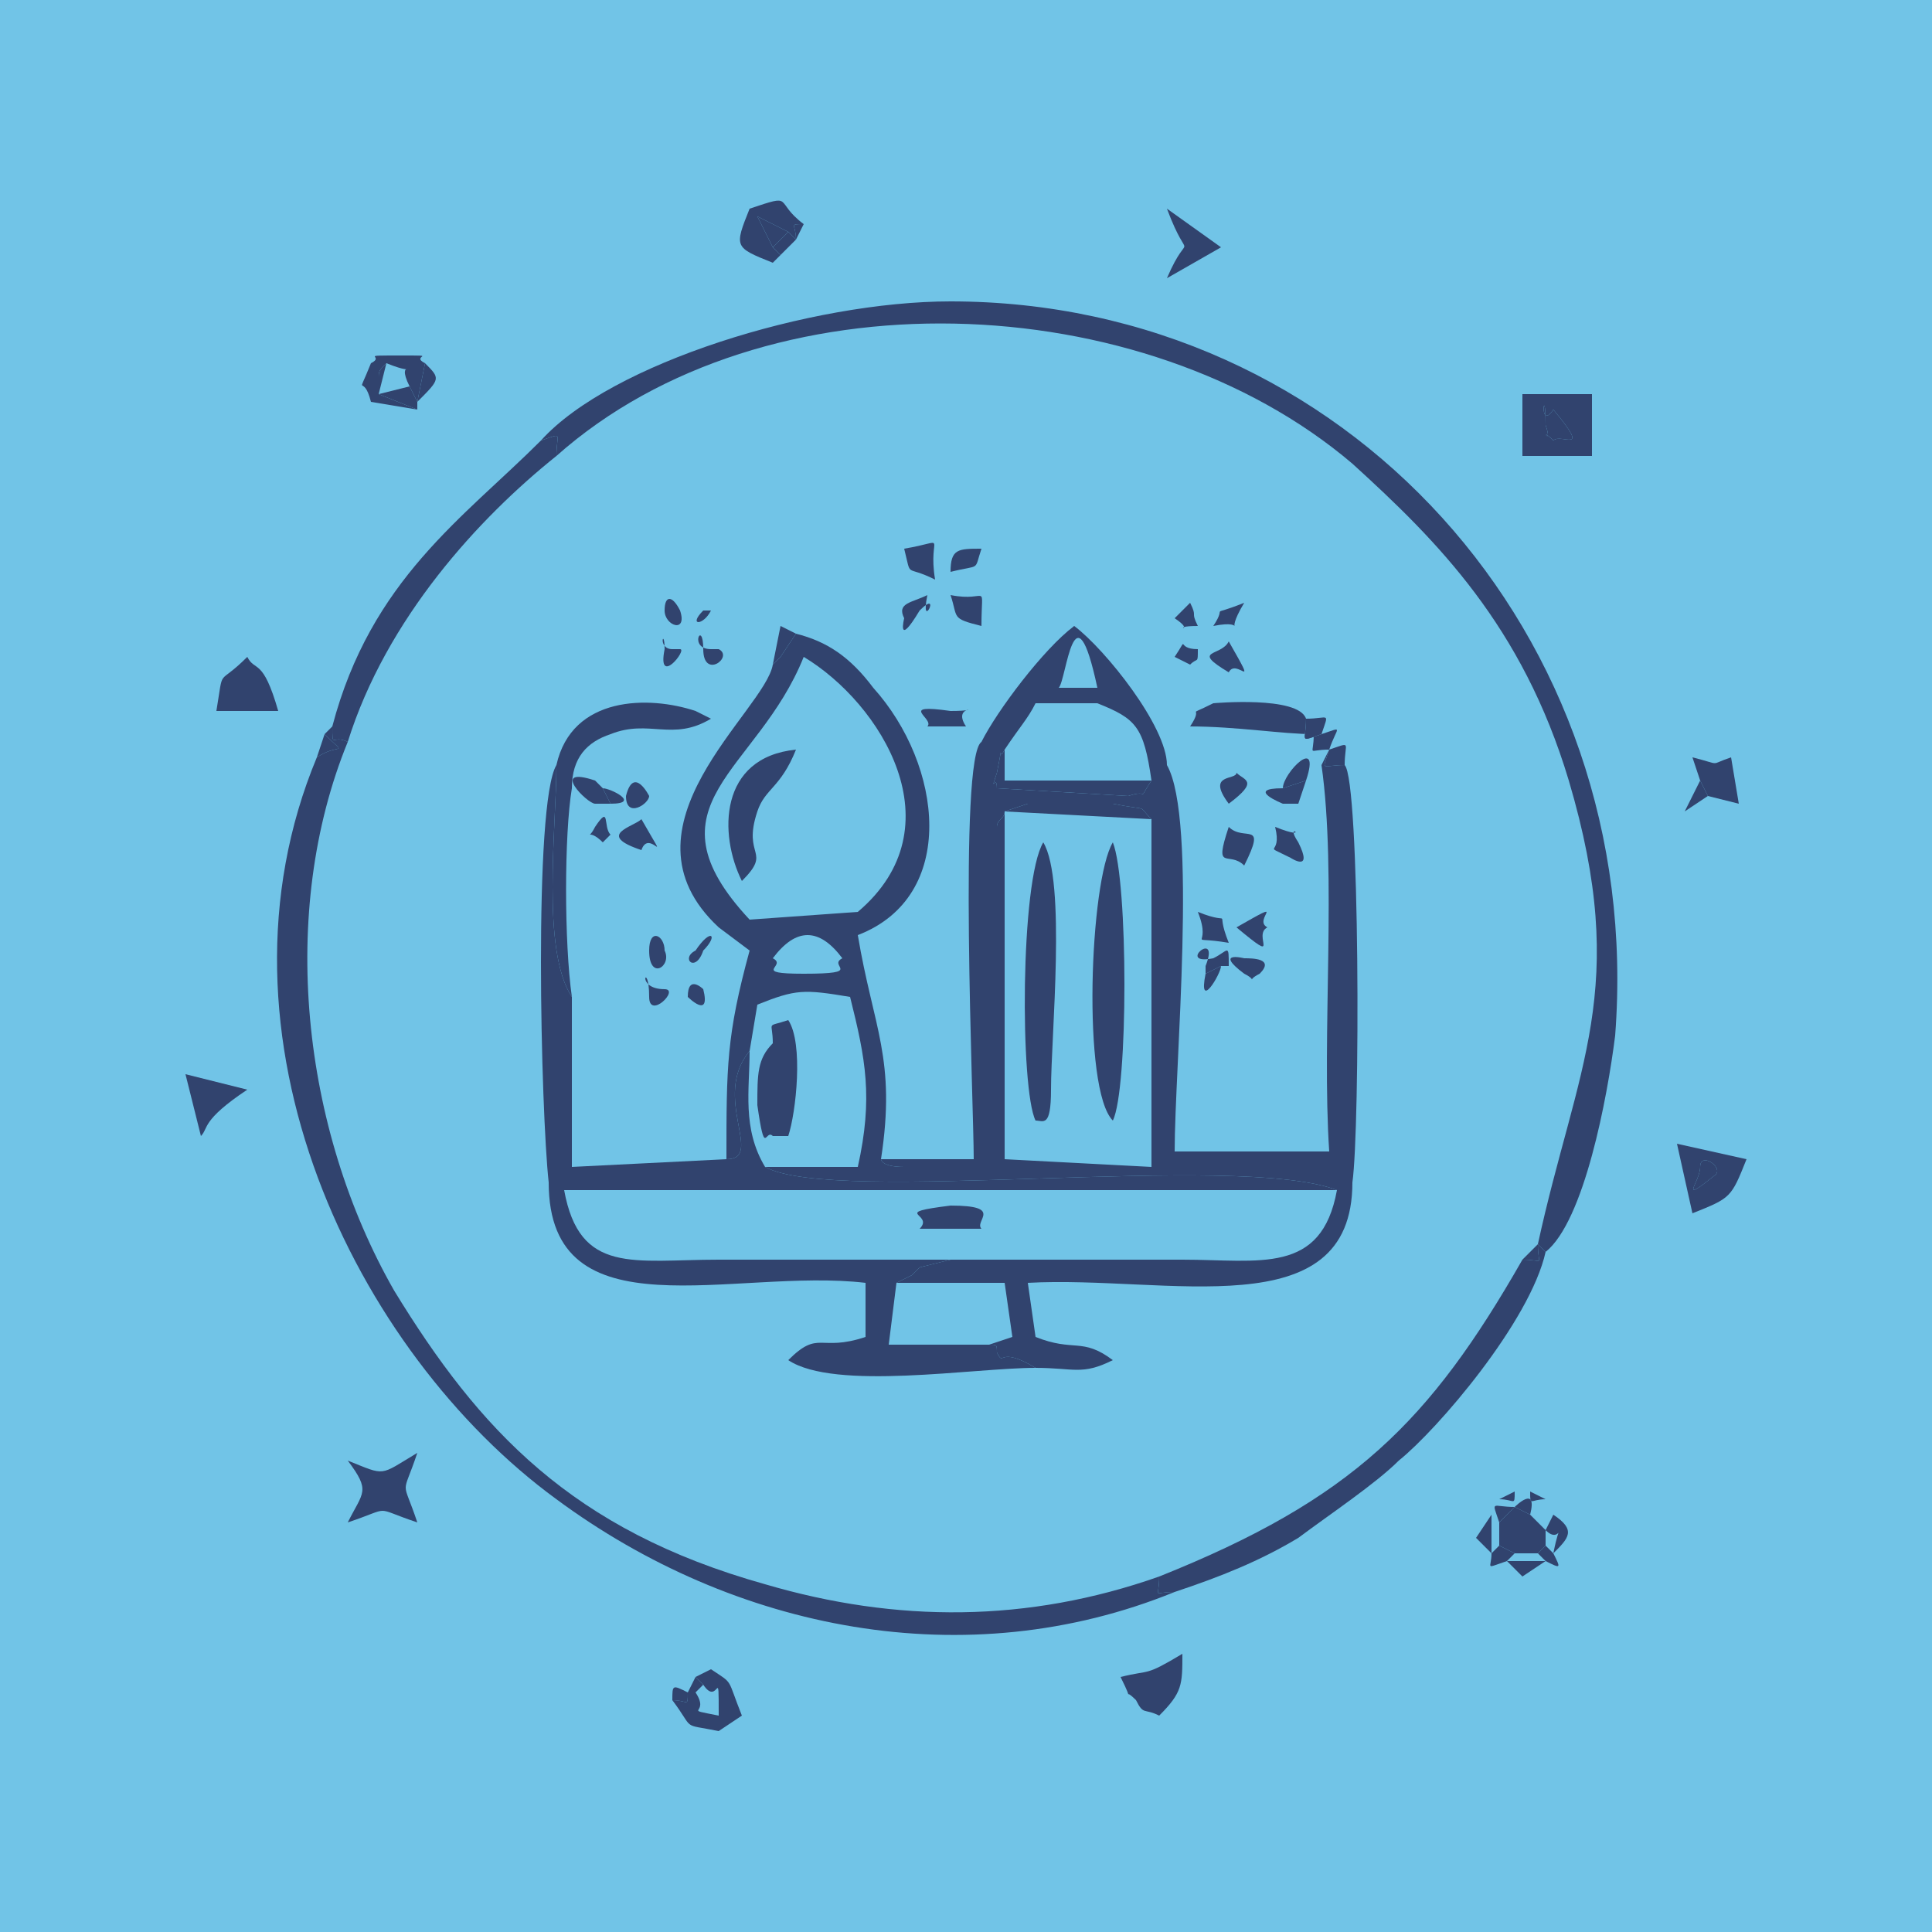 <?xml version="1.0" encoding="UTF-8"?>
<!DOCTYPE svg PUBLIC "-//W3C//DTD SVG 1.1//EN" "http://www.w3.org/Graphics/SVG/1.1/DTD/svg11.dtd">
<!-- Creator: CorelDRAW X7 -->
<svg xmlns="http://www.w3.org/2000/svg" xml:space="preserve" width="0.25in" height="0.25in" version="1.1" style="shape-rendering:geometricPrecision; text-rendering:geometricPrecision; image-rendering:optimizeQuality; fill-rule:evenodd; clip-rule:evenodd"
viewBox="0 0 250 250"
 xmlns:xlink="http://www.w3.org/1999/xlink">
 <defs>
  <style type="text/css">
   <![CDATA[
    .fil1 {fill:#31436E}
    .fil0 {fill:#71C4E7}
   ]]>
  </style>
 </defs>
 <g id="Layer_x0020_1">
  <rect class="fil0" width="250" height="250"/>
  <g id="_1170368000">
   <path class="fil1" d="M130 105c0,0 0,0 3,-1 1,0 4,0 6,0 1,0 5,0 5,0 5,1 3,0 5,2l0 45 -20 0 0 -44c0,-1 1,-1 1,-2zm41 -6c2,14 0,35 1,50l-20 0c0,-11 3,-43 -1,-50 0,-5 -8,-15 -12,-18 -4,3 -10,11 -12,15l0 55 -10 0c-3,0 -3,-1 -3,-1 2,-13 -1,-17 -3,-29 13,-5 11,-22 2,-32 -3,-4 -6,-6 -10,-7l-2 3c0,0 -1,1 -1,1 -1,6 -21,21 -7,34l4 3c-3,11 -3,15 -3,27 5,0 -2,-8 3,-14l1 -6c5,-2 6,-2 12,-1 2,8 3,13 1,22l-12 0c9,5 61,-2 74,3 -2,11 -10,9 -20,9 -10,0 -20,0 -30,0l-4 1c-1,1 -1,1 -1,1l-2 1 14 0 1 7 -3 1c1,0 1,0 1,1 1,2 0,-1 5,2 5,0 6,1 10,-1 -4,-3 -5,-1 -10,-3l-1 -7c18,-1 42,6 42,-13 1,-7 1,-52 -1,-54 -3,0 -3,1 -2,-2l0 0 -1 2zm-71 25c3,-4 6,-4 9,0 -2,1 3,2 -5,2 -7,0 -2,-1 -4,-2zm11 -6l-14 1c-14,-15 1,-19 7,-34 10,6 20,22 7,33zm19 -21c2,-3 3,-4 4,-6l8 0c5,2 6,3 7,10 -2,3 0,1 -3,2l-17 -1c0,-2 -1,1 0,-2 1,-5 0,-1 1,-3zm12 -8l-5 0c1,-1 2,-14 5,0zm27 4c-1,-3 -12,-2 -12,-2 -4,2 -1,0 -3,3 6,0 12,1 16,1l1 0c-3,1 -2,1 -2,-2z"/>
   <path class="fil1" d="M134 177c-5,-3 -4,0 -5,-2 0,-1 0,-1 -1,-1l-13 0 1 -8 2 -1c0,0 0,0 1,-1l4 -1c-10,0 -20,0 -30,0 -11,0 -18,2 -20,-9l100 0c-13,-5 -65,2 -74,-3 -3,-5 -2,-10 -2,-15 -5,6 2,14 -3,14l-20 1 0 -22c-4,-6 -2,-22 -2,-30 -3,5 -2,45 -1,54 0,20 24,11 41,13l0 7c-6,2 -6,-1 -10,3 6,4 24,1 32,1z"/>
   <path class="fil1" d="M70 57c3,-1 2,-1 2,2 27,-24 76,-22 103,1 11,10 22,21 28,41 8,27 1,37 -4,60l-2 2c3,0 2,1 2,-2l1 1c5,-4 8,-20 9,-28 4,-52 -35,-95 -86,-95 -18,0 -44,8 -53,18z"/>
   <path class="fil1" d="M42 95c3,3 2,1 -1,3 -15,36 5,77 31,96 23,17 53,23 80,12 -3,0 -2,1 -2,-2 -17,6 -34,6 -51,1 -25,-7 -37,-20 -48,-38 -12,-21 -15,-49 -6,-71 -2,-1 -2,1 -2,-2l-1 1z"/>
   <path class="fil1" d="M197 163c-12,21 -22,31 -47,41 0,3 -1,2 2,2 6,-2 11,-4 16,-7 4,-3 10,-7 13,-10 5,-4 17,-18 19,-27l-1 -1c0,3 1,2 -2,2z"/>
   <path class="fil1" d="M43 94c0,3 0,1 2,2 5,-16 17,-29 27,-37 0,-3 1,-3 -2,-2 -10,10 -22,18 -27,37zm-2 4c3,-2 4,0 1,-3l-1 3z"/>
   <path class="fil1" d="M134 145c1,0 2,1 2,-4 0,-7 2,-27 -1,-32 -3,5 -3,32 -1,36z"/>
   <path class="fil1" d="M144 145c2,-4 2,-31 0,-36 -3,5 -4,32 0,36z"/>
   <path class="fil1" d="M72 99c0,8 -2,24 2,30 -1,-7 -1,-21 0,-27 0,-4 2,-6 5,-7 5,-2 8,1 13,-2l-2 -1c-6,-2 -16,-2 -18,7z"/>
   <path class="fil1" d="M149 151l-19 -1 0 -45 19 1c-2,-2 0,-1 -5,-2 0,0 -4,0 -5,0 -2,0 -5,0 -6,0 -3,1 -3,1 -3,1 0,1 -1,1 -1,2l0 44 20 0zm0 -50l-19 0 0 -4c-1,2 0,-2 -1,3 -1,3 0,0 0,2l17 1c3,-1 1,1 3,-2zm-35 49c0,0 0,1 3,1l10 0 0 -55c-3,2 -1,47 -1,54l-12 0z"/>
   <path class="fil1" d="M201 53c5,6 1,3 0,4 -2,-2 0,1 -1,-2 0,-6 -1,1 1,-2zm-4 6l9 0 0 -8 -9 0 0 8z"/>
   <path class="fil1" d="M96 114c4,-4 0,-3 2,-9 1,-3 3,-3 5,-8 -10,1 -10,11 -7,17z"/>
   <path class="fil1" d="M220 151c0,-2 3,0 2,1 -5,4 -2,1 -2,-1zm-3 -3l2 9c5,-2 5,-2 7,-7l-9 -2z"/>
   <path class="fil1" d="M45 189c3,4 2,4 0,8 6,-2 3,-2 9,0 -2,-6 -2,-3 0,-9 -5,3 -4,3 -9,1z"/>
   <path class="fil1" d="M36 92c-2,-7 -3,-5 -4,-7 -4,4 -3,1 -4,7l8 0z"/>
   <path class="fil1" d="M102 30l1 1c0,-2 -1,-2 1,-2 -4,-3 -1,-4 -7,-2 -2,5 -2,5 3,7l1 -1 -1 -1 -2 -4 4 2z"/>
   <path class="fil1" d="M150 222c3,-3 3,-4 3,-8 -5,3 -4,2 -8,3 2,4 0,1 2,3 1,2 1,1 3,2z"/>
   <path class="fil1" d="M102 147l-2 0 0 -12c-2,2 -2,4 -2,8 1,7 1,3 2,4l2 0c1,-3 2,-12 0,-15l0 15z"/>
   <path class="fil1" d="M89 219c0,2 0,1 -2,1 3,4 1,3 6,4l3 -2c-2,-5 -1,-4 -4,-6l-2 1 1 1c2,3 2,-3 2,4 -5,-1 -1,0 -3,-3l-1 0z"/>
   <polygon class="fil1" points="194,197 194,200 196,201 199,201 200,200 200,198 200,198 198,196 196,195 "/>
   <path class="fil1" d="M193 201c0,2 -1,2 2,1l2 2 3 -2c2,1 2,1 1,-1 2,-2 3,-3 0,-5l-1 2 0 0c2,2 2,-2 1,3l-1 -1 -1 1 1 1 -5 0 1 -1 -2 -1 -1 1 0 -5 -2 3 2 2z"/>
   <path class="fil1" d="M100 147l2 0 0 -15c-3,1 -2,0 -2,3l0 12z"/>
   <path class="fil1" d="M50 47c5,2 1,-1 3,3l1 2 1 -5c-2,-1 2,-1 -3,-1 -6,0 -2,0 -4,1 -2,5 -1,1 0,5l6 1 -5 -2c0,0 0,-1 0,-1 0,0 0,-1 0,-1 0,-1 0,-1 1,-2z"/>
   <path class="fil1" d="M26 147c1,-1 0,-2 6,-6l-8 -2 2 8z"/>
   <path class="fil1" d="M151 36l7 -4 -7 -5c3,8 3,2 0,9z"/>
   <path class="fil1" d="M220 101l1 2 4 1 -1 -6c-3,1 -1,1 -5,0l1 3z"/>
   <path class="fil1" d="M119 159l8 0c-1,-1 3,-3 -4,-3 -8,1 -2,1 -4,3z"/>
   <path class="fil1" d="M171 95l-1 0c0,3 -1,2 2,2l0 0c-1,3 -1,2 2,2 0,-3 1,-3 -2,-2 1,-3 2,-3 -1,-2 1,-3 1,-2 -2,-2 0,3 -1,3 2,2z"/>
   <path class="fil1" d="M54 52l-1 -2 -4 1 1 -4c-1,1 -1,1 -1,2 0,0 0,1 0,1 0,0 0,1 0,1l5 2 0 -1c3,-3 3,-3 1,-5l-1 5z"/>
   <path class="fil1" d="M127 81c0,-6 1,-3 -4,-4 1,3 0,3 4,4z"/>
   <path class="fil1" d="M120 94l5 0c-2,-3 3,-2 -2,-2 -7,-1 -2,1 -3,2z"/>
   <path class="fil1" d="M121 75c-1,-6 2,-5 -4,-4 1,4 0,2 4,4z"/>
   <path class="fil1" d="M161 112c3,-6 0,-3 -2,-5 -2,6 0,3 2,5z"/>
   <path class="fil1" d="M167 111c0,0 3,2 1,-2 -2,-3 2,0 -3,-2 1,4 -2,2 2,4z"/>
   <path class="fil1" d="M166 104l0 -2 3 -1c2,-6 -3,-1 -3,1 -5,0 0,2 0,2z"/>
   <path class="fil1" d="M77 104l0 -3 1 1 1 2c4,0 0,-2 -1,-2l-1 -1c-6,-2 -1,3 0,3z"/>
   <path class="fil1" d="M159 104c4,-3 2,-3 1,-4 0,1 -4,0 -1,4z"/>
   <path class="fil1" d="M201 57c1,-1 5,2 0,-4 -2,3 -1,-4 -1,2 1,3 -1,0 1,2z"/>
   <path class="fil1" d="M83 110c1,-3 4,3 0,-4 -1,1 -6,2 0,4z"/>
   <path class="fil1" d="M159 122c-2,-5 1,-2 -4,-4 2,5 -2,3 4,4z"/>
   <path class="fil1" d="M84 123c0,4 3,2 2,0 0,-2 -2,-3 -2,0z"/>
   <path class="fil1" d="M117 80c0,0 -1,4 2,-1 3,-3 0,3 1,-2 -2,1 -4,1 -3,3z"/>
   <polygon class="fil1" points="166,104 168,104 169,101 166,102 "/>
   <path class="fil1" d="M196 193l-2 1c2,0 2,1 2,-1zm-2 4l2 -2 2 1c1,-4 -2,-1 -2,-1 -3,0 -3,-1 -2,2zm4 -4c0,2 0,1 2,1l-2 -1z"/>
   <path class="fil1" d="M123 74c4,-1 3,0 4,-3 -3,0 -4,0 -4,3z"/>
   <path class="fil1" d="M159 87c1,-2 4,3 0,-4 -1,2 -5,1 0,4z"/>
   <path class="fil1" d="M160 120c6,5 2,1 4,0 -2,-1 3,-4 -4,0z"/>
   <path class="fil1" d="M152 80c3,2 -1,1 3,1 -1,-2 0,-1 -1,-3l-2 2z"/>
   <path class="fil1" d="M81 103c0,3 3,1 3,0 0,0 -2,-4 -3,0z"/>
   <path class="fil1" d="M156 126c-1,5 2,0 2,-1l-2 1 0 -1 3 0c0,-3 0,-2 -2,-1 -5,1 1,-4 -1,1l0 1z"/>
   <path class="fil1" d="M86 79c0,2 3,3 2,0 -1,-2 -2,-2 -2,0z"/>
   <path class="fil1" d="M157 81c5,-1 1,2 4,-3 -5,2 -2,0 -4,3z"/>
   <path class="fil1" d="M161 124c0,0 -4,-1 0,2 2,1 0,1 2,0 2,-2 -1,-2 -2,-2z"/>
   <path class="fil1" d="M90 123c-2,1 0,3 1,0 2,-2 1,-3 -1,0z"/>
   <path class="fil1" d="M101 33l-1 1 1 -1 2 -2 1 -2c-2,0 -1,0 -1,2l-1 -1 -2 2 1 1z"/>
   <path class="fil1" d="M89 129c0,0 3,3 2,-1 0,0 -2,-2 -2,1z"/>
   <path class="fil1" d="M100 86c0,0 1,-1 1,-1l2 -3 -2 -1 -1 5z"/>
   <path class="fil1" d="M89 219c-2,-1 -2,-1 -2,1 2,0 2,1 2,-1l1 0 1 -1 -1 -1 2 -1 -2 1 -1 2z"/>
   <path class="fil1" d="M220 151c0,2 -3,5 2,1 1,-1 -2,-3 -2,-1z"/>
   <path class="fil1" d="M152 85l2 1c1,-1 1,0 1,-2 -3,0 -1,-2 -3,1z"/>
   <path class="fil1" d="M86 84c-1,5 3,0 2,0 0,0 -1,0 -1,0 -2,0 -1,-3 -1,0z"/>
   <polygon class="fil1" points="100,32 102,30 98,28 "/>
   <path class="fil1" d="M78 109l1 -1c-1,-1 0,-4 -2,-1 -1,2 -1,0 1,2z"/>
   <polygon class="fil1" points="77,104 79,104 78,102 77,101 "/>
   <path class="fil1" d="M91 84c0,4 4,1 2,0 0,0 -1,0 -1,0 -3,0 -1,-4 -1,0z"/>
   <path class="fil1" d="M84 129c0,3 4,-1 2,-1 -4,0 -2,-4 -2,1z"/>
   <polygon class="fil1" points="221,103 220,101 218,105 "/>
   <path class="fil1" d="M91 79c-2,2 0,2 1,0l-1 0z"/>
   <polygon class="fil1" points="158,125 159,125 156,125 156,126 "/>
  </g>
 </g>
</svg>
